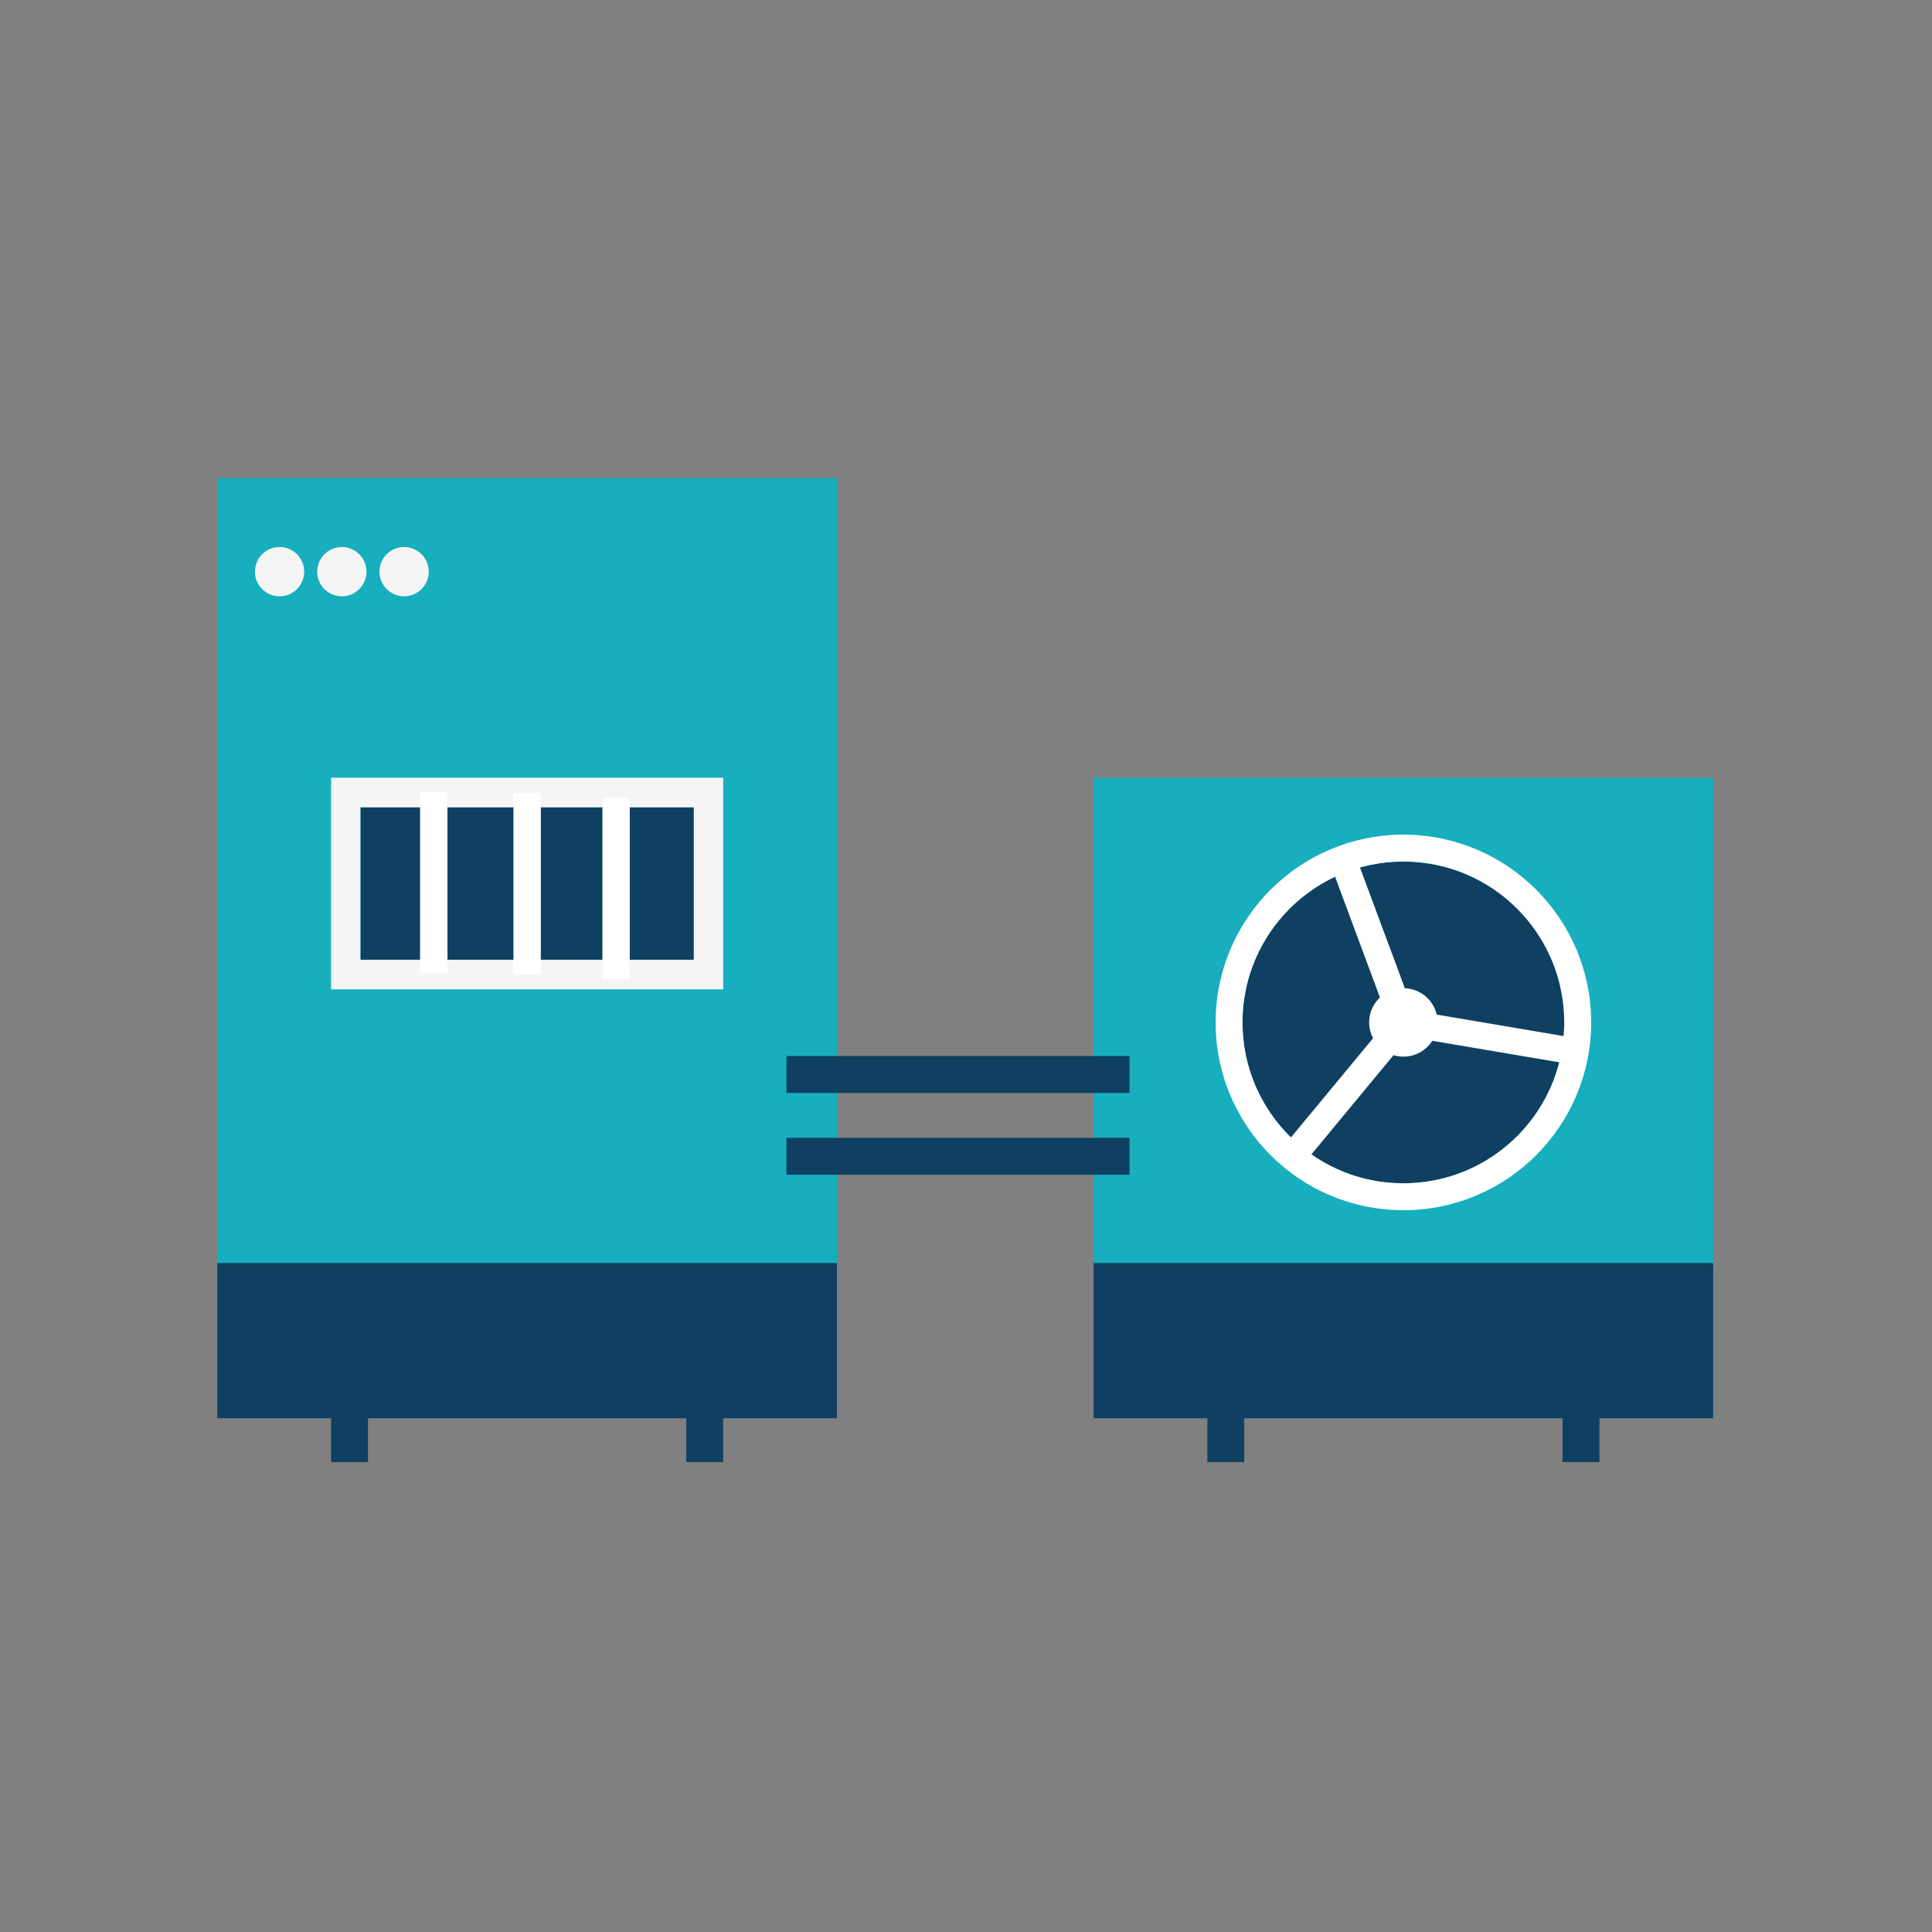 <svg width="100" height="100" preserveAspectRatio="xMinYMin meet" viewBox="0 0 400 400" xmlns="http://www.w3.org/2000/svg" version="1.0" fill-rule="evenodd" xmlns:xlink="http://www.w3.org/1999/xlink"><rect x="0" y="0" width="400" height="400" fill="#808080" stroke="none"/><title>...</title><desc>...</desc><g id="group" transform="scale(1,-1) translate(0,-400)" clip="0 0 400 400"><g transform=""><g transform=" matrix(1,0,0,-1,0,400)"><g transform=""><g transform=" matrix(1,0,0,1,45,98)"><polygon points="0 195.634, 128.278 195.634, 128.278 1, 0 1" style="stroke: none; stroke-linecap: butt; stroke-width: 1; fill: rgb(9%,68%,74%); fill-rule: evenodd;"/><polygon points="0 195.634, 128.278 195.634, 128.278 163.497, 0 163.497" style="stroke: none; stroke-linecap: butt; stroke-width: 1; fill: rgb(6%,25%,38%); fill-rule: evenodd;"/><g transform=" matrix(1,0,0,1,0,0.711)"><g transform=""><path d="M 17.982 19.645 C 17.982 22.462 15.698 24.745 12.882 24.745 C 10.065 24.745 7.781 22.462 7.781 19.645 C 7.781 16.828 10.065 14.544 12.882 14.544 C 15.698 14.544 17.982 16.828 17.982 19.645 Z " style="stroke: none; stroke-linecap: butt; stroke-width: 0; fill: rgb(96%,96%,96%); fill-rule: evenodd;"/><path d="M 17.982 19.645 C 17.982 22.462 15.698 24.745 12.882 24.745 C 10.065 24.745 7.781 22.462 7.781 19.645 C 7.781 16.828 10.065 14.544 12.882 14.544 C 15.698 14.544 17.982 16.828 17.982 19.645 " style="stroke: none; stroke-linecap: butt; stroke-width: 1; fill: none; fill-rule: evenodd;"/></g><g transform=""><path d="M 30.875 19.645 C 30.875 22.462 28.591 24.745 25.775 24.745 C 22.958 24.745 20.674 22.462 20.674 19.645 C 20.674 16.828 22.958 14.544 25.775 14.544 C 28.591 14.544 30.875 16.828 30.875 19.645 Z " style="stroke: none; stroke-linecap: butt; stroke-width: 0; fill: rgb(96%,96%,96%); fill-rule: evenodd;"/><path d="M 30.875 19.645 C 30.875 22.462 28.591 24.745 25.775 24.745 C 22.958 24.745 20.674 22.462 20.674 19.645 C 20.674 16.828 22.958 14.544 25.775 14.544 C 28.591 14.544 30.875 16.828 30.875 19.645 " style="stroke: none; stroke-linecap: butt; stroke-width: 1; fill: none; fill-rule: evenodd;"/></g><g transform=""><path d="M 43.767 19.645 C 43.767 22.462 41.483 24.745 38.667 24.745 C 35.85 24.745 33.566 22.462 33.566 19.645 C 33.566 16.828 35.85 14.544 38.667 14.544 C 41.483 14.544 43.767 16.828 43.767 19.645 Z " style="stroke: none; stroke-linecap: butt; stroke-width: 0; fill: rgb(96%,96%,96%); fill-rule: evenodd;"/><path d="M 43.767 19.645 C 43.767 22.462 41.483 24.745 38.667 24.745 C 35.85 24.745 33.566 22.462 33.566 19.645 C 33.566 16.828 35.85 14.544 38.667 14.544 C 41.483 14.544 43.767 16.828 43.767 19.645 " style="stroke: none; stroke-linecap: butt; stroke-width: 1; fill: none; fill-rule: evenodd;"/></g><g transform=""/><g transform=""><path d="M 29.658 99.979 L 98.62 99.979 L 98.62 68.459 L 29.658 68.459 L 29.658 99.979 Z M 23.547 106.127 L 104.731 106.127 L 104.731 62.312 L 23.547 62.312 L 23.547 106.127 Z " style="stroke: none; stroke-linecap: butt; stroke-width: 1; fill: rgb(96%,96%,96%); fill-rule: evenodd;"/></g><polygon points="29.658 99.979, 98.62 99.979, 98.62 68.459, 29.658 68.459" style="stroke: none; stroke-linecap: butt; stroke-width: 1; fill: rgb(6%,25%,38%); fill-rule: evenodd;"/><polygon points="23.547 204, 31.187 204, 31.187 189.723, 23.547 189.723" style="stroke: none; stroke-linecap: butt; stroke-width: 1; fill: rgb(6%,25%,38%); fill-rule: evenodd;"/><polygon points="41.973 102.779, 47.642 102.779, 47.642 65.263, 41.973 65.263" style="stroke: none; stroke-linecap: butt; stroke-width: 1; fill: rgb(100%,100%,100%); fill-rule: evenodd;"/><polygon points="79.723 103.938, 85.392 103.938, 85.392 66.422, 79.723 66.422" style="stroke: none; stroke-linecap: butt; stroke-width: 1; fill: rgb(100%,100%,100%); fill-rule: evenodd;"/><polygon points="61.304 102.977, 66.973 102.977, 66.973 65.461, 61.304 65.461" style="stroke: none; stroke-linecap: butt; stroke-width: 1; fill: rgb(100%,100%,100%); fill-rule: evenodd;"/><polygon points="97.092 204, 104.732 204, 104.732 189.723, 97.092 189.723" style="stroke: none; stroke-linecap: butt; stroke-width: 1; fill: rgb(6%,25%,38%); fill-rule: evenodd;"/><polygon points="181.418 194.923, 309.695 194.923, 309.695 62.312, 181.418 62.312" style="stroke: none; stroke-linecap: butt; stroke-width: 1; fill: rgb(9%,68%,74%); fill-rule: evenodd;"/><polygon points="181.418 194.923, 309.695 194.923, 309.695 162.786, 181.418 162.786" style="stroke: none; stroke-linecap: butt; stroke-width: 1; fill: rgb(6%,25%,38%); fill-rule: evenodd;"/><polygon points="204.964 204, 212.604 204, 212.604 189.723, 204.964 189.723" style="stroke: none; stroke-linecap: butt; stroke-width: 1; fill: rgb(6%,25%,38%); fill-rule: evenodd;"/><polygon points="278.509 204, 286.149 204, 286.149 189.723, 278.509 189.723" style="stroke: none; stroke-linecap: butt; stroke-width: 1; fill: rgb(6%,25%,38%); fill-rule: evenodd;"/><g transform=""><path d="M 245.556 79.663 C 227.161 79.663 212.249 94.575 212.249 112.97 C 212.249 131.365 227.161 146.277 245.556 146.277 C 263.951 146.277 278.863 131.365 278.863 112.97 C 278.863 94.575 263.951 79.663 245.556 79.663 Z " style="stroke: none; stroke-linecap: butt; stroke-width: 0; fill: rgb(6%,25%,38%); fill-rule: evenodd;"/><path d="M 245.556 79.663 C 227.161 79.663 212.249 94.575 212.249 112.97 C 212.249 131.365 227.161 146.277 245.556 146.277 C 263.951 146.277 278.863 131.365 278.863 112.97 C 278.863 94.575 263.951 79.663 245.556 79.663 " style="stroke: none; stroke-linecap: butt; stroke-width: 1; fill: none; fill-rule: evenodd;"/></g><g transform=""><path d="M 245.556 146.277 C 238.473 146.277 231.911 144.059 226.513 140.29 L 243.514 119.751 C 243.793 119.835 244.077 119.907 244.372 119.958 C 247.269 120.448 250.053 119.106 251.537 116.773 L 277.83 121.227 C 274.157 135.628 261.101 146.277 245.556 146.277 Z M 212.249 112.97 C 212.249 99.632 220.092 88.131 231.416 82.812 L 240.706 107.813 C 239.618 108.835 238.837 110.201 238.569 111.787 C 238.3 113.372 238.587 114.919 239.278 116.242 L 222.277 136.781 C 216.092 130.735 212.249 122.303 212.249 112.97 Z M 278.863 112.97 C 278.863 113.925 278.813 114.867 278.735 115.801 L 252.456 111.35 C 251.823 108.659 249.637 106.474 246.74 105.984 C 246.445 105.933 246.152 105.909 245.861 105.896 L 236.572 80.899 C 239.431 80.1 242.442 79.663 245.556 79.663 C 263.951 79.663 278.863 94.575 278.863 112.97 Z M 245.556 74.095 C 224.086 74.095 206.681 91.5 206.681 112.97 C 206.681 134.44 224.086 151.845 245.556 151.845 C 267.026 151.845 284.431 134.44 284.431 112.97 C 284.431 91.5 267.026 74.095 245.556 74.095 Z " style="stroke: none; stroke-linecap: butt; stroke-width: 0; fill: rgb(100%,100%,100%); fill-rule: evenodd;"/><path d="M 245.556 146.277 C 238.473 146.277 231.911 144.059 226.513 140.29 L 243.514 119.751 C 243.793 119.835 244.077 119.907 244.372 119.958 C 247.269 120.448 250.053 119.106 251.537 116.773 L 277.83 121.227 C 274.157 135.628 261.101 146.277 245.556 146.277 M 212.249 112.97 C 212.249 99.632 220.092 88.131 231.416 82.812 L 240.706 107.813 C 239.618 108.835 238.837 110.201 238.569 111.787 C 238.3 113.372 238.587 114.919 239.278 116.242 L 222.277 136.781 C 216.092 130.735 212.249 122.303 212.249 112.97 M 278.863 112.97 C 278.863 113.925 278.813 114.867 278.735 115.801 L 252.456 111.35 C 251.823 108.659 249.637 106.474 246.74 105.984 C 246.445 105.933 246.152 105.909 245.861 105.896 L 236.572 80.899 C 239.431 80.1 242.442 79.663 245.556 79.663 C 263.951 79.663 278.863 94.575 278.863 112.97 M 245.556 74.095 C 224.086 74.095 206.681 91.5 206.681 112.97 C 206.681 134.44 224.086 151.845 245.556 151.845 C 267.026 151.845 284.431 134.44 284.431 112.97 C 284.431 91.5 267.026 74.095 245.556 74.095 " style="stroke: none; stroke-linecap: butt; stroke-width: 1; fill: none; fill-rule: evenodd;"/></g><polygon points="117.823 144.502, 188.862 144.502, 188.862 136.862, 117.823 136.862" style="stroke: none; stroke-linecap: butt; stroke-width: 1; fill: rgb(6%,25%,38%); fill-rule: evenodd;"/><polygon points="117.823 127.571, 188.862 127.571, 188.862 119.931, 117.823 119.931" style="stroke: none; stroke-linecap: butt; stroke-width: 1; fill: rgb(6%,25%,38%); fill-rule: evenodd;"/></g></g></g></g></g></g></svg>